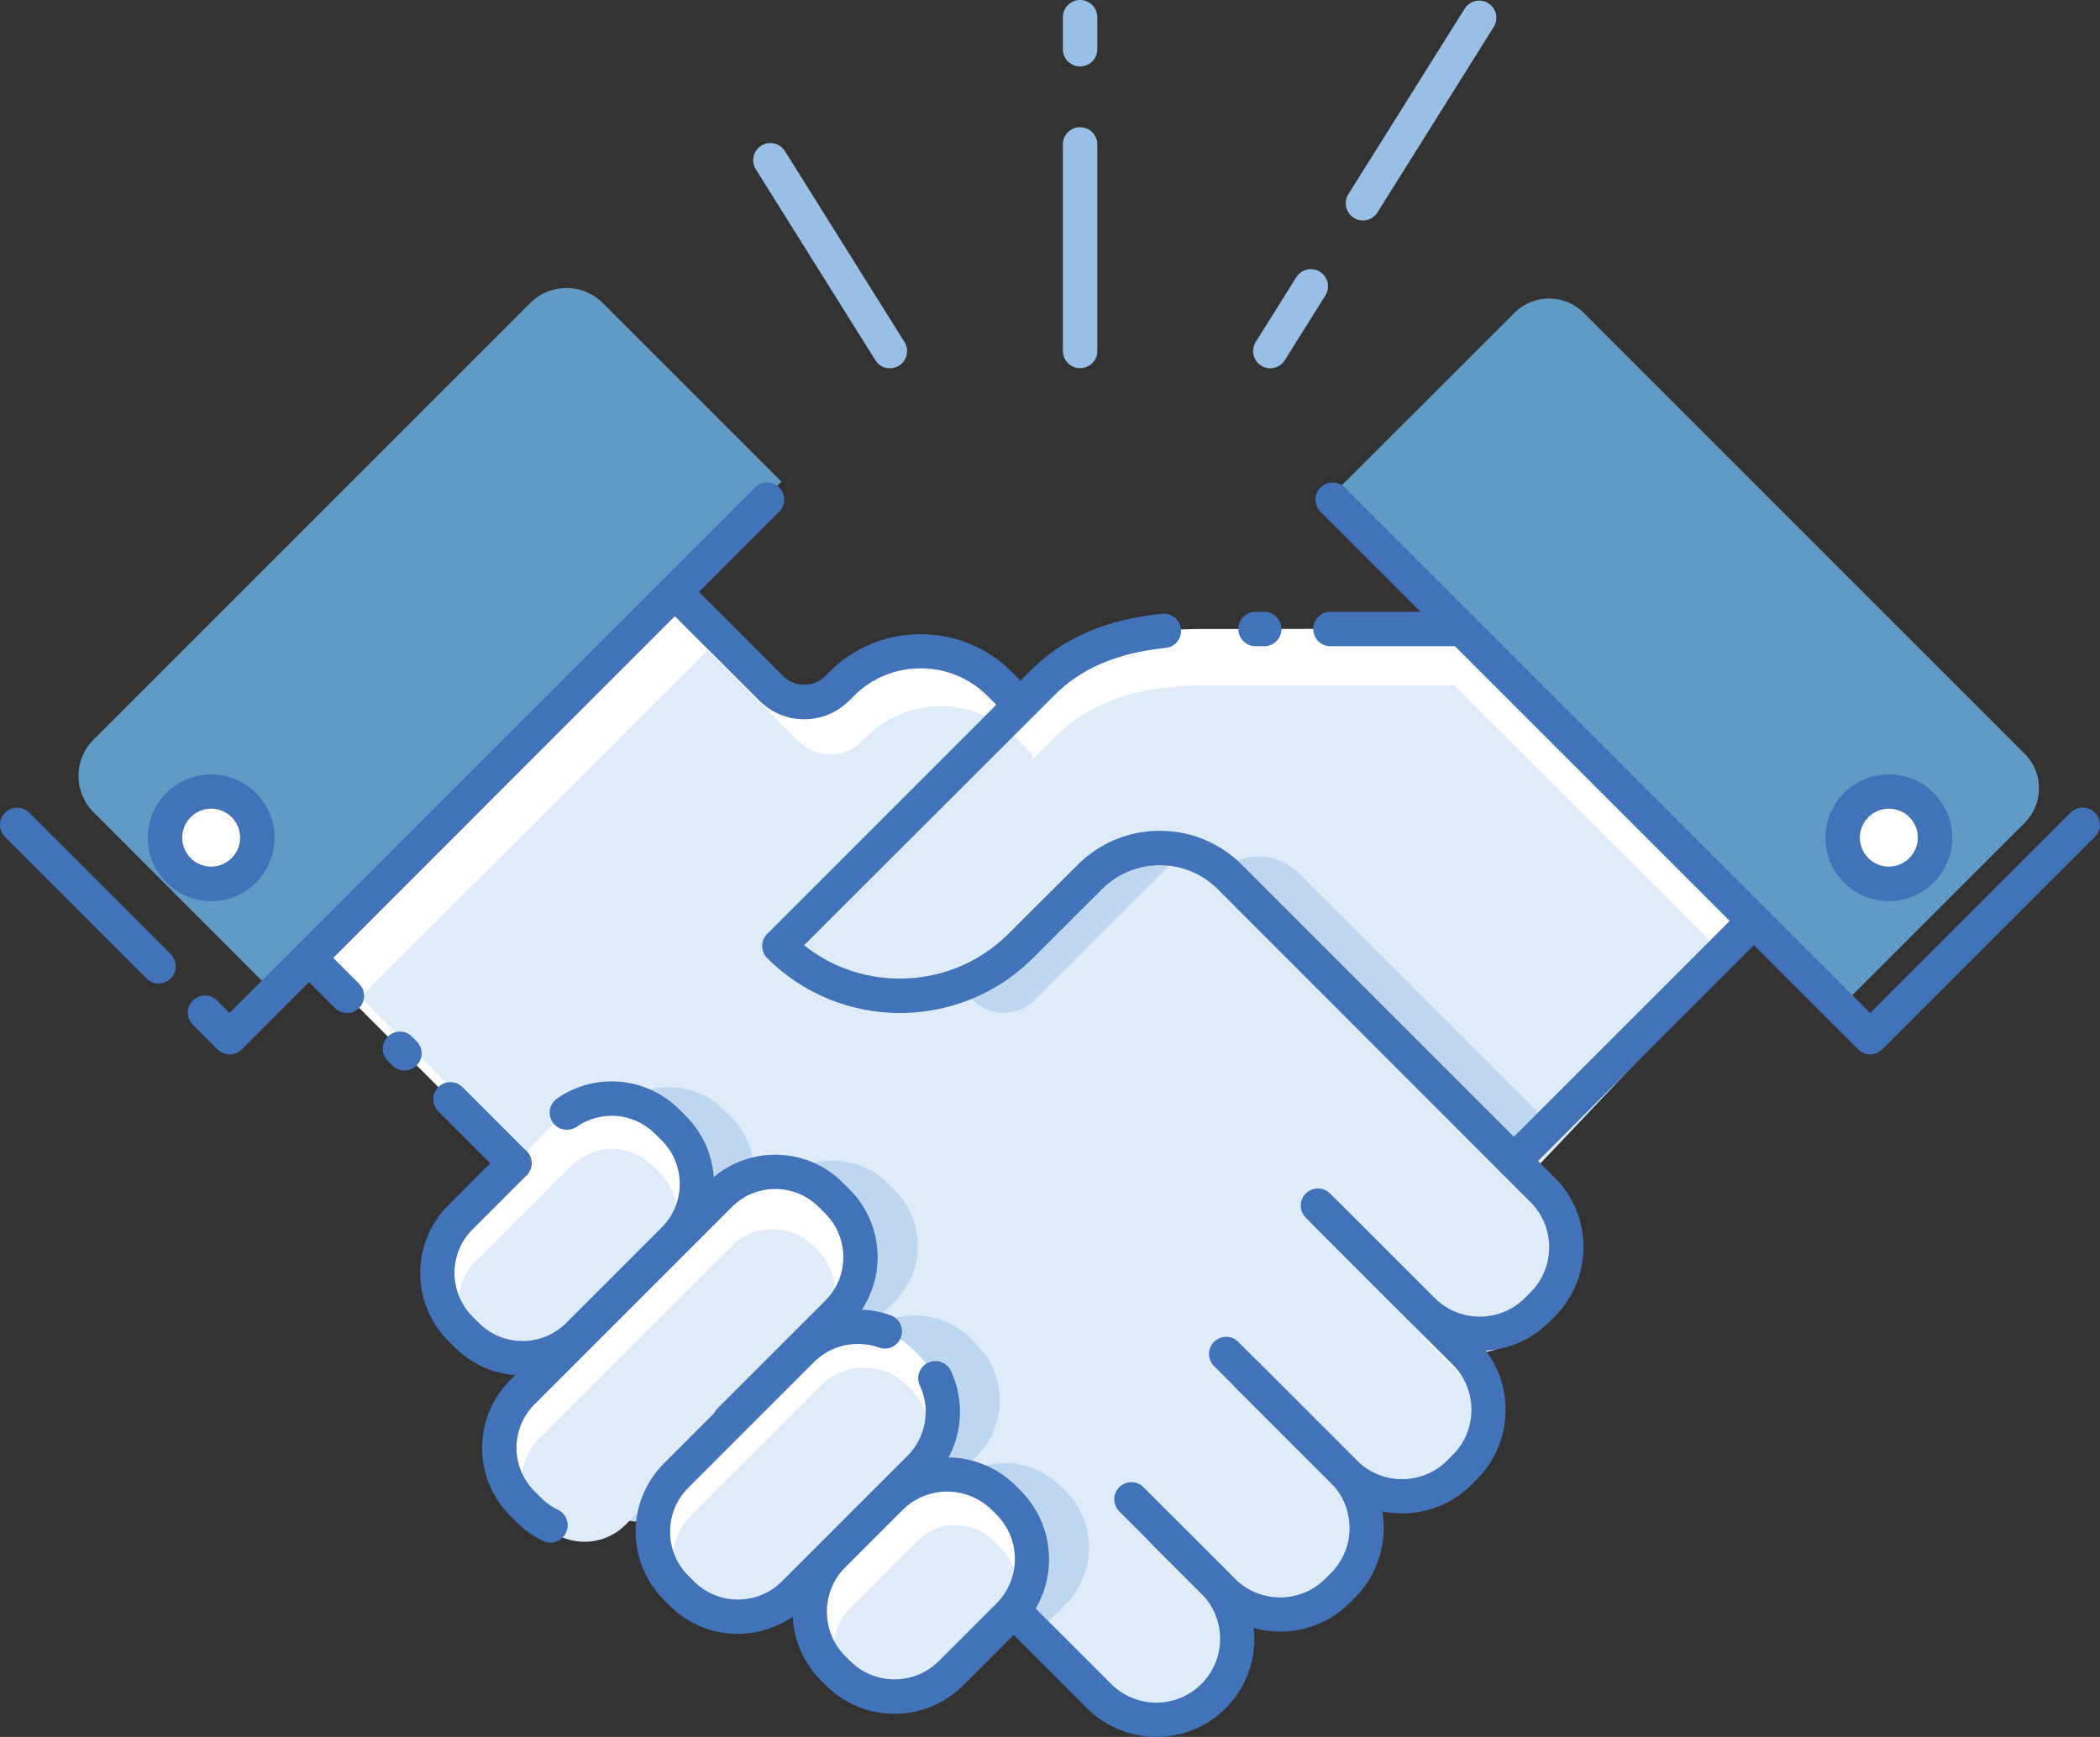 <?xml version="1.0" encoding="utf-8"?>
<!-- Generator: Adobe Illustrator 25.2.0, SVG Export Plug-In . SVG Version: 6.00 Build 0)  -->
<svg version="1.1" id="Layer_1" xmlns="http://www.w3.org/2000/svg" xmlns:xlink="http://www.w3.org/1999/xlink" x="0px" y="0px"
	 viewBox="0 0 150.06 124.12" style="enable-background:new 0 0 150.06 124.12;" xml:space="preserve">
<rect x="0" y="0" width="150.06" height="124.12" fill="#333333" stroke="none"/>
<style type="text/css">
	.st0{fill:#FFFFFF;}
	.st1{fill:#DFEBF8;}
	.st2{fill:#BED7F0;}
	.st3{fill:#619AC5;}
	.st4{fill:#4272B8;}
	.st5{fill:#99BFE6;}
</style>
<g id="Partnership">
	<g>
		<path class="st0" d="M89.04,44.95c-0.3,0-0.64,0-1.04,0"/>
	</g>
	<g>
		<path class="st0" d="M88,44.95c-0.62,0-1.37,0-2.27,0c-6.61,0-9.72,2.27-11.32,3.93l-1.68,1.67l-0.08-0.45l-1.22-1.22
			c-3.12-3.12-8.17-3.12-11.29,0l-0.33,0.33c-1.29,1.29-3.39,1.29-4.69,0l-6.9-6.9L22.09,68.45l47.13,47.13l3.22-0.48l6.11,6.11
			c2.26,2.26,5.93,2.26,8.19,0c2.26-2.26,2.26-5.93,0-8.19l0.66,0.66c2.26,2.26,5.93,2.26,8.19,0l0.4-0.4
			c2.26-2.26,2.26-5.93,0-8.19l0.13,0.13c2.26,2.26,5.93,2.26,8.19,0l0.4-0.4c2.26-2.26,2.26-5.93,0-8.19l-3.03-3.03
			c2.26,2.26,5.92,2.25,8.18,0l0.39-0.4c2.26-2.26,2.26-5.92,0-8.19l-2.05-2.05l17.16-17.17l-20.86-20.86h-5.6"/>
	</g>
	<g>
		<path class="st1" d="M111.01,86.16c2.14,2.15,0.51,6.44-1.64,8.59L109,95.12c-2.15,2.14-5.63,2.14-7.77,0l2.88,2.88
			c2.14,2.14,2.14,5.62,0,7.77l-0.38,0.38c-2.14,2.14-5.62,2.14-7.77,0c2.02,2.15,1.98,5.53-0.12,7.64l-0.38,0.38
			c-2.14,2.14-5.62,2.14-7.76,0l-0.63-0.63c2.14,2.14,2.14,5.62,0,7.77c-2.14,2.14-5.62,2.14-7.76,0l-5.8-5.8l-3.05,0.45l-44.7-44.7
			l24.8-24.79L57.11,53c1.23,1.23,3.21,1.23,4.45,0l0.31-0.31c2.95-2.96,7.75-2.96,10.7,0l1.16,1.16l0.07,0.43l1.59-1.59
			c1.51-1.57,4.47-3.72,10.74-3.72c5.01,0,5.01,0,5.01,0h12.77l19.79,19.78l-14.64,15.46L111.01,86.16z"/>
	</g>
	<g>
		<path class="st2" d="M107.54,82.85L87.08,62.39v0c1.58-1.58,4.14-1.58,5.72,0l17.59,17.59L107.54,82.85z"/>
	</g>
	<g>
		<path class="st2" d="M79.06,61.06l-9.97,9.97l0.43,0.43c1.22,1.22,3.2,1.22,4.42,0l10.29-10.29l-0.12-0.12
			C82.72,59.66,80.46,59.66,79.06,61.06z"/>
	</g>
	<g>
		<path class="st3" d="M55.84,34.42L19.45,70.82L6.69,58.05c-1.44-1.44-1.44-3.77,0-5.2l31.19-31.19c1.44-1.44,3.77-1.44,5.2,0
			L55.84,34.42z"/>
	</g>
	<g>
		<path class="st3" d="M95.32,35.24l36.46,36.46l12.9-12.9c1.36-1.36,1.36-3.57,0-4.93l-31.52-31.52c-1.36-1.36-3.57-1.36-4.93,0
			L95.32,35.24z"/>
	</g>
	<g>
		<path class="st4" d="M104.47,46.18h-9.4c-0.68,0-1.23-0.55-1.23-1.23s0.55-1.23,1.23-1.23h9.4c0.68,0,1.23,0.55,1.23,1.23
			S105.15,46.18,104.47,46.18z"/>
	</g>
	<g>
		<path class="st4" d="M90.34,46.18h-0.62c-0.68,0-1.23-0.55-1.23-1.23s0.55-1.23,1.23-1.23h0.62c0.68,0,1.23,0.55,1.23,1.23
			S91.02,46.18,90.34,46.18z"/>
	</g>
	<g>
		<path class="st4" d="M105.74,96.53c-1.87,0-3.63-0.73-4.96-2.05l-7.47-7.46c-0.48-0.48-0.48-1.26,0-1.73
			c0.48-0.48,1.26-0.48,1.73,0l7.47,7.46c0.86,0.86,2.01,1.34,3.23,1.34c1.22,0,2.36-0.47,3.23-1.34l0.4-0.4
			c0.86-0.86,1.33-2.01,1.33-3.22c0-1.22-0.47-2.36-1.34-3.23L87.01,63.54c-1.1-1.1-2.57-1.71-4.13-1.71
			c-1.56,0-3.03,0.61-4.13,1.71l-4.99,4.98c-5.24,5.18-13.73,5.16-18.94-0.05c-0.48-0.48-0.48-1.26,0-1.73l18.73-18.73
			c2.3-2.37,5.41-3.74,9.49-4.15c0.68-0.07,1.28,0.42,1.35,1.1c0.07,0.67-0.42,1.28-1.1,1.34c-3.48,0.36-6.09,1.48-7.99,3.43
			L57.46,67.55c4.28,3.42,10.58,3.16,14.56-0.78l4.99-4.97c1.57-1.57,3.65-2.43,5.86-2.43c2.22,0,4.3,0.86,5.87,2.43l22.36,22.36
			c1.33,1.32,2.05,3.09,2.05,4.96c0,1.87-0.73,3.63-2.05,4.96l-0.4,0.4C109.37,95.8,107.61,96.53,105.74,96.53z"/>
	</g>
	<g>
		<g>
			<path class="st2" d="M52.24,87.76l-6.84,6.84c-2.2,2.2-5.75,2.2-7.95,0l-0.47-0.47c-2.2-2.2-2.2-5.75,0-7.95l6.84-6.84
				c2.2-2.2,5.75-2.2,7.95,0l0.47,0.47C54.44,82.01,54.44,85.57,52.24,87.76z"/>
		</g>
		<g>
			<path class="st2" d="M63.94,93l-14.11,14.11c-2.19,2.19-5.75,2.19-7.94,0l-0.48-0.48c-2.19-2.19-2.19-5.75,0-7.94l14.11-14.11
				c2.19-2.19,5.75-2.19,7.94,0l0.48,0.48C66.13,87.25,66.13,90.81,63.94,93z"/>
		</g>
		<g>
			<path class="st2" d="M71.34,98.99c0.35,1.79-0.17,3.7-1.56,5.09l-8.98,8.98c-2.21,2.21-5.8,2.21-8.01,0l-0.41-0.41
				c-2.21-2.21-2.21-5.8,0-8.01l8.98-8.98c2.21-2.21,5.8-2.21,8.01,0l0.41,0.41C70.62,96.9,71.14,97.92,71.34,98.99"/>
		</g>
		<g>
			<path class="st2" d="M76.15,114.65l-1.74,1.74l-0.89-0.89l-3.05,0.45l-6.23-6.23l3.49-3.49c2.23-2.24,5.86-2.24,8.09,0l0.34,0.34
				C78.38,108.79,78.38,112.41,76.15,114.65z"/>
		</g>
	</g>
	<g>
		<path class="st4" d="M100.19,108.15c-1.8,0-3.59-0.68-4.96-2.05l-6.95-6.95c-0.48-0.48-0.48-1.26,0-1.73
			c0.48-0.48,1.26-0.48,1.73,0l6.95,6.95c1.78,1.78,4.67,1.78,6.45,0l0.4-0.4c1.78-1.78,1.78-4.67,0-6.45l-9.9-9.9
			c-0.48-0.48-0.48-1.26,0-1.73c0.48-0.48,1.26-0.48,1.73,0l9.9,9.9c2.73,2.74,2.73,7.18,0,9.92l-0.4,0.4
			C103.79,107.47,101.99,108.15,100.19,108.15z"/>
	</g>
	<g>
		<path class="st4" d="M91.48,116.6c-1.8,0-3.59-0.68-4.96-2.05l-6.54-6.54c-0.48-0.48-0.48-1.26,0-1.73c0.48-0.48,1.26-0.48,1.73,0
			l6.54,6.54c1.78,1.78,4.67,1.78,6.45,0l0.4-0.4c1.78-1.78,1.78-4.67,0-6.45l-8.35-8.35c-0.48-0.48-0.48-1.26,0-1.73
			c0.48-0.48,1.26-0.48,1.73,0l8.35,8.35c2.73,2.73,2.73,7.18,0,9.92l-0.4,0.4C95.07,115.92,93.28,116.6,91.48,116.6z"/>
	</g>
	<g>
		<path class="st4" d="M82.63,124.12c-1.8,0-3.59-0.68-4.96-2.05l-6.11-6.11c-0.48-0.48-0.48-1.26,0-1.73
			c0.48-0.48,1.26-0.48,1.73,0l6.11,6.11c1.78,1.78,4.67,1.78,6.45,0c1.78-1.78,1.78-4.67,0-6.45l-3.58-3.58
			c-0.48-0.48-0.48-1.25,0-1.73c0.48-0.48,1.26-0.48,1.73,0l3.58,3.58c2.74,2.74,2.74,7.19,0,9.92
			C86.23,123.44,84.43,124.12,82.63,124.12z"/>
	</g>
	<g>
		<g>
			<path class="st0" d="M48.16,88.58l-6.84,6.84c-2.2,2.2-5.75,2.2-7.95,0l-0.47-0.47c-2.2-2.2-2.2-5.75,0-7.95l6.84-6.84
				c2.2-2.2,5.75-2.2,7.95,0l0.47,0.47C50.35,82.83,50.35,86.39,48.16,88.58z"/>
		</g>
		<g>
			<path class="st0" d="M59.85,93.82l-14.11,14.11c-2.19,2.19-5.75,2.19-7.94,0l-0.48-0.48c-2.19-2.19-2.19-5.75,0-7.94l14.11-14.11
				c2.19-2.19,5.75-2.19,7.94,0l0.48,0.48C62.04,88.07,62.04,91.63,59.85,93.82z"/>
		</g>
		<g>
			<path class="st0" d="M67.25,99.81c0.35,1.79-0.17,3.7-1.56,5.09l-8.98,8.98c-2.21,2.21-5.8,2.21-8.01,0l-0.41-0.41
				c-2.21-2.21-2.21-5.8,0-8.01l8.98-8.98c2.21-2.21,5.8-2.21,8.01,0l0.41,0.41C66.53,97.72,67.05,98.74,67.25,99.81"/>
		</g>
		<g>
			<path class="st0" d="M72.06,115.46l-4.1,4.1c-2.23,2.23-5.85,2.23-8.09,0l-0.34-0.34c-2.23-2.23-2.23-5.85,0-8.09l4.1-4.1
				c2.23-2.23,5.85-2.23,8.09,0l0.34,0.34C74.3,109.61,74.3,113.23,72.06,115.46z"/>
		</g>
	</g>
	<g>
		<g>
			<path class="st1" d="M47.11,89.63l-6.84,6.84c-1.62,1.62-4.25,1.62-5.87,0l-0.43-0.43c-1.62-1.62-1.62-4.25,0-5.87l6.84-6.84
				c1.62-1.62,4.25-1.62,5.87,0l0.43,0.43C48.73,85.38,48.73,88,47.11,89.63z"/>
		</g>
		<g>
			<path class="st1" d="M58.45,95.21l-13.76,13.76c-1.61,1.61-4.23,1.61-5.84,0l-0.33-0.33c-1.61-1.61-1.61-4.23,0-5.84l13.76-13.76
				c1.61-1.61,4.23-1.61,5.84,0l0.33,0.33C60.07,90.98,60.07,93.6,58.45,95.21z"/>
		</g>
		<g>
			<path class="st1" d="M65.11,105.48l-9.3,9.3c-1.71,1.71-4.48,1.71-6.18,0l-0.28-0.28c-1.71-1.71-1.71-4.48,0-6.18l9.3-9.3
				c1.71-1.71,4.48-1.71,6.18,0l0.28,0.28C66.82,101.01,66.82,103.78,65.11,105.48z"/>
		</g>
		<g>
			<path class="st1" d="M71.47,116.06l-4.81,4.81c-1.52,1.52-3.97,1.52-5.49,0l-0.44-0.44c-1.52-1.52-1.52-3.97,0-5.49l4.81-4.81
				c1.52-1.52,3.97-1.52,5.49,0l0.44,0.44C72.99,112.08,72.99,114.54,71.47,116.06z"/>
		</g>
	</g>
	<g>
		<g>
			<path class="st4" d="M37.34,98.29c-1.75,0-3.51-0.67-4.84-2l-0.47-0.47c-2.67-2.67-2.67-7.02,0-9.69l3.87-3.87
				c0.48-0.48,1.26-0.48,1.73,0c0.48,0.48,0.48,1.26,0,1.73l-3.87,3.87c-1.71,1.71-1.71,4.5,0,6.22l0.47,0.47
				c1.71,1.71,4.5,1.71,6.22,0l6.84-6.84c1.71-1.71,1.71-4.5,0-6.21l-0.47-0.47c-1.51-1.51-3.86-1.72-5.61-0.51
				c-0.56,0.38-1.32,0.25-1.71-0.31c-0.39-0.56-0.25-1.32,0.31-1.71c2.72-1.89,6.4-1.56,8.74,0.79l0.47,0.47
				c2.67,2.67,2.67,7.01,0,9.68l-6.84,6.84C40.85,97.62,39.09,98.29,37.34,98.29z"/>
		</g>
		<g>
			<path class="st4" d="M39.33,110.24c-0.18,0-0.36-0.04-0.53-0.12c-0.69-0.33-1.32-0.78-1.87-1.33l-0.48-0.48
				c-1.29-1.29-2-3.01-2-4.84c0-1.83,0.71-3.54,2-4.84l14.11-14.11c2.67-2.67,7.01-2.67,9.67,0l0.48,0.48
				c2.67,2.67,2.67,7.01,0,9.67l-7.71,7.71c-0.48,0.48-1.26,0.48-1.73,0c-0.48-0.48-0.48-1.26,0-1.73l7.71-7.71
				c1.71-1.71,1.71-4.49,0-6.21l-0.48-0.48c-1.71-1.71-4.49-1.71-6.2,0l-14.11,14.11c-1.71,1.71-1.71,4.49,0,6.2l0.48,0.48
				c0.35,0.35,0.75,0.64,1.2,0.85c0.61,0.29,0.87,1.03,0.57,1.64C40.23,109.99,39.79,110.24,39.33,110.24z"/>
		</g>
		<g>
			<path class="st4" d="M52.72,116.76c-1.77,0-3.53-0.67-4.87-2.02l-0.41-0.41c-2.69-2.69-2.69-7.06,0-9.75l8.98-8.98
				c1.88-1.88,4.72-2.51,7.22-1.61c0.64,0.23,0.97,0.93,0.74,1.57s-0.93,0.97-1.57,0.74c-1.61-0.58-3.44-0.18-4.65,1.04l-8.98,8.98
				c-1.73,1.73-1.73,4.55,0,6.28l0.41,0.41c1.73,1.73,4.55,1.73,6.28,0l8.98-8.98c1.32-1.32,1.67-3.33,0.88-5.02
				c-0.29-0.61-0.02-1.34,0.59-1.63c0.61-0.29,1.34-0.02,1.63,0.59c1.23,2.62,0.68,5.75-1.37,7.8l-8.98,8.98
				C56.25,116.08,54.48,116.75,52.72,116.76z"/>
		</g>
		<g>
			<path class="st4" d="M63.92,122.47c-1.85,0-3.6-0.72-4.91-2.03l-0.34-0.34c-2.71-2.71-2.71-7.11,0-9.82l4.1-4.1
				c2.71-2.71,7.11-2.71,9.82,0l0.34,0.34c1.31,1.31,2.03,3.05,2.03,4.91s-0.72,3.6-2.03,4.91c0,0,0,0,0,0l-4.1,4.1
				C67.51,121.75,65.77,122.47,63.92,122.47z M67.68,106.59c-1.15,0-2.3,0.44-3.18,1.31l-4.1,4.1c-1.75,1.75-1.75,4.6,0,6.35
				l0.34,0.34c0.85,0.85,1.98,1.32,3.18,1.32s2.33-0.47,3.18-1.32l4.1-4.1c0.85-0.85,1.32-1.98,1.32-3.18c0-1.2-0.47-2.33-1.32-3.18
				l-0.34-0.34C69.98,107.03,68.83,106.59,67.68,106.59z M72.06,115.46L72.06,115.46L72.06,115.46z"/>
		</g>
	</g>
	<g>
		<path class="st4" d="M57.47,51.4c-1.21,0-2.35-0.47-3.21-1.33l-6.9-6.9c-0.48-0.48-0.48-1.26,0-1.73c0.48-0.48,1.26-0.48,1.73,0
			l6.9,6.9c0.79,0.79,2.16,0.79,2.95,0l0.33-0.33c3.59-3.59,9.44-3.59,13.03,0l1.22,1.22c0.48,0.48,0.48,1.26,0,1.73
			c-0.48,0.48-1.26,0.48-1.73,0l-1.22-1.22c-1.28-1.28-2.97-1.98-4.78-1.98c-1.81,0-3.5,0.7-4.78,1.98l-0.33,0.33
			C59.82,50.93,58.68,51.4,57.47,51.4z"/>
	</g>
	<g>
		<path class="st4" d="M24.8,72.39c-0.31,0-0.63-0.12-0.87-0.36l-2.71-2.71c-0.48-0.48-0.48-1.25,0-1.73c0.48-0.48,1.26-0.48,1.73,0
			l2.71,2.71c0.48,0.48,0.48,1.25,0,1.73C25.43,72.27,25.12,72.39,24.8,72.39z"/>
	</g>
	<g>
		<path class="st4" d="M28.91,76.5c-0.31,0-0.63-0.12-0.87-0.36l-0.33-0.33c-0.48-0.48-0.48-1.26,0-1.73c0.48-0.48,1.26-0.48,1.73,0
			l0.33,0.33c0.48,0.48,0.48,1.26,0,1.73C29.54,76.38,29.22,76.5,28.91,76.5z"/>
	</g>
	<g>
		<path class="st4" d="M36.76,84.35c-0.31,0-0.63-0.12-0.87-0.36l-4.57-4.57c-0.48-0.48-0.48-1.26,0-1.73
			c0.48-0.48,1.26-0.48,1.73,0l4.57,4.57c0.48,0.48,0.48,1.26,0,1.73C37.39,84.23,37.08,84.35,36.76,84.35z"/>
	</g>
	<g>
		<path class="st4" d="M108.17,84.2c-0.31,0-0.63-0.12-0.87-0.36c-0.48-0.48-0.48-1.26,0-1.73l17.16-17.16
			c0.48-0.48,1.26-0.48,1.73,0c0.48,0.48,0.48,1.26,0,1.73l-17.16,17.16C108.8,84.08,108.48,84.2,108.17,84.2z"/>
	</g>
	<g>
		<path class="st4" d="M11.34,70.28c-0.31,0-0.63-0.12-0.87-0.36L0.36,59.81c-0.48-0.48-0.48-1.26,0-1.73
			c0.48-0.48,1.26-0.48,1.73,0l10.11,10.11c0.48,0.48,0.48,1.26,0,1.73C11.97,70.16,11.65,70.28,11.34,70.28z"/>
	</g>
	<g>
		<path class="st4" d="M16.41,75.35L16.41,75.35c-0.33,0-0.64-0.13-0.87-0.36l-1.76-1.76c-0.48-0.48-0.48-1.26,0-1.73
			c0.48-0.48,1.26-0.48,1.73,0l0.89,0.89l37.55-37.55c0.48-0.48,1.26-0.48,1.73,0c0.48,0.48,0.48,1.26,0,1.73L17.28,74.99
			C17.05,75.22,16.74,75.35,16.41,75.35z"/>
	</g>
	<g>
		<circle class="st0" cx="15.09" cy="59.87" r="3.3"/>
		<path class="st4" d="M15.09,64.4c-2.5,0-4.53-2.03-4.53-4.53s2.03-4.53,4.53-4.53s4.53,2.03,4.53,4.53S17.59,64.4,15.09,64.4z
			 M15.09,57.79c-1.14,0-2.07,0.93-2.07,2.07c0,1.14,0.93,2.07,2.07,2.07s2.07-0.93,2.07-2.07C17.16,58.72,16.23,57.79,15.09,57.79z
			"/>
	</g>
	<g>
		<path class="st4" d="M133.65,75.35c-0.31,0-0.63-0.12-0.87-0.36L94.36,36.57c-0.48-0.48-0.48-1.26,0-1.73
			c0.48-0.48,1.26-0.48,1.73,0l37.55,37.55l14.32-14.32c0.48-0.48,1.26-0.48,1.73,0c0.48,0.48,0.48,1.26,0,1.73l-15.18,15.18
			C134.28,75.23,133.97,75.35,133.65,75.35z"/>
	</g>
	<g>
		<circle class="st0" cx="134.97" cy="59.87" r="3.3"/>
		<path class="st4" d="M134.97,64.4c-2.5,0-4.53-2.03-4.53-4.53s2.03-4.53,4.53-4.53s4.53,2.03,4.53,4.53S137.47,64.4,134.97,64.4z
			 M134.97,57.79c-1.14,0-2.07,0.93-2.07,2.07c0,1.14,0.93,2.07,2.07,2.07s2.07-0.93,2.07-2.07
			C137.05,58.72,136.12,57.79,134.97,57.79z"/>
	</g>
	<g>
		<path class="st5" d="M77.18,4.75c-0.68,0-1.23-0.55-1.23-1.23V1.23C75.96,0.55,76.5,0,77.18,0c0.68,0,1.23,0.55,1.23,1.23v2.29
			C78.41,4.2,77.86,4.75,77.18,4.75z"/>
	</g>
	<g>
		<path class="st5" d="M77.18,26.31c-0.68,0-1.23-0.55-1.23-1.23V10.32c0-0.68,0.55-1.23,1.23-1.23c0.68,0,1.23,0.55,1.23,1.23
			v14.77C78.41,25.77,77.86,26.31,77.18,26.31z"/>
	</g>
	<g>
		<path class="st5" d="M97.39,15.76c-0.22,0-0.45-0.06-0.65-0.19c-0.57-0.36-0.75-1.12-0.39-1.69l8.31-13.26
			c0.36-0.57,1.12-0.75,1.69-0.39c0.57,0.36,0.75,1.12,0.39,1.69l-8.31,13.26C98.19,15.55,97.8,15.76,97.39,15.76z"/>
	</g>
	<g>
		<path class="st5" d="M90.77,26.32c-0.22,0-0.45-0.06-0.65-0.19c-0.57-0.36-0.75-1.12-0.39-1.69l2.9-4.63
			c0.36-0.57,1.12-0.75,1.69-0.39c0.57,0.36,0.75,1.12,0.39,1.69l-2.9,4.63C91.58,26.11,91.18,26.32,90.77,26.32z"/>
	</g>
	<g>
		<path class="st5" d="M63.59,26.32c-0.41,0-0.81-0.2-1.04-0.58L54.01,12.1c-0.36-0.57-0.19-1.33,0.39-1.69
			c0.57-0.36,1.33-0.19,1.69,0.39l8.54,13.64c0.36,0.57,0.19,1.33-0.39,1.69C64.04,26.25,63.81,26.32,63.59,26.32z"/>
	</g>
</g>
</svg>
